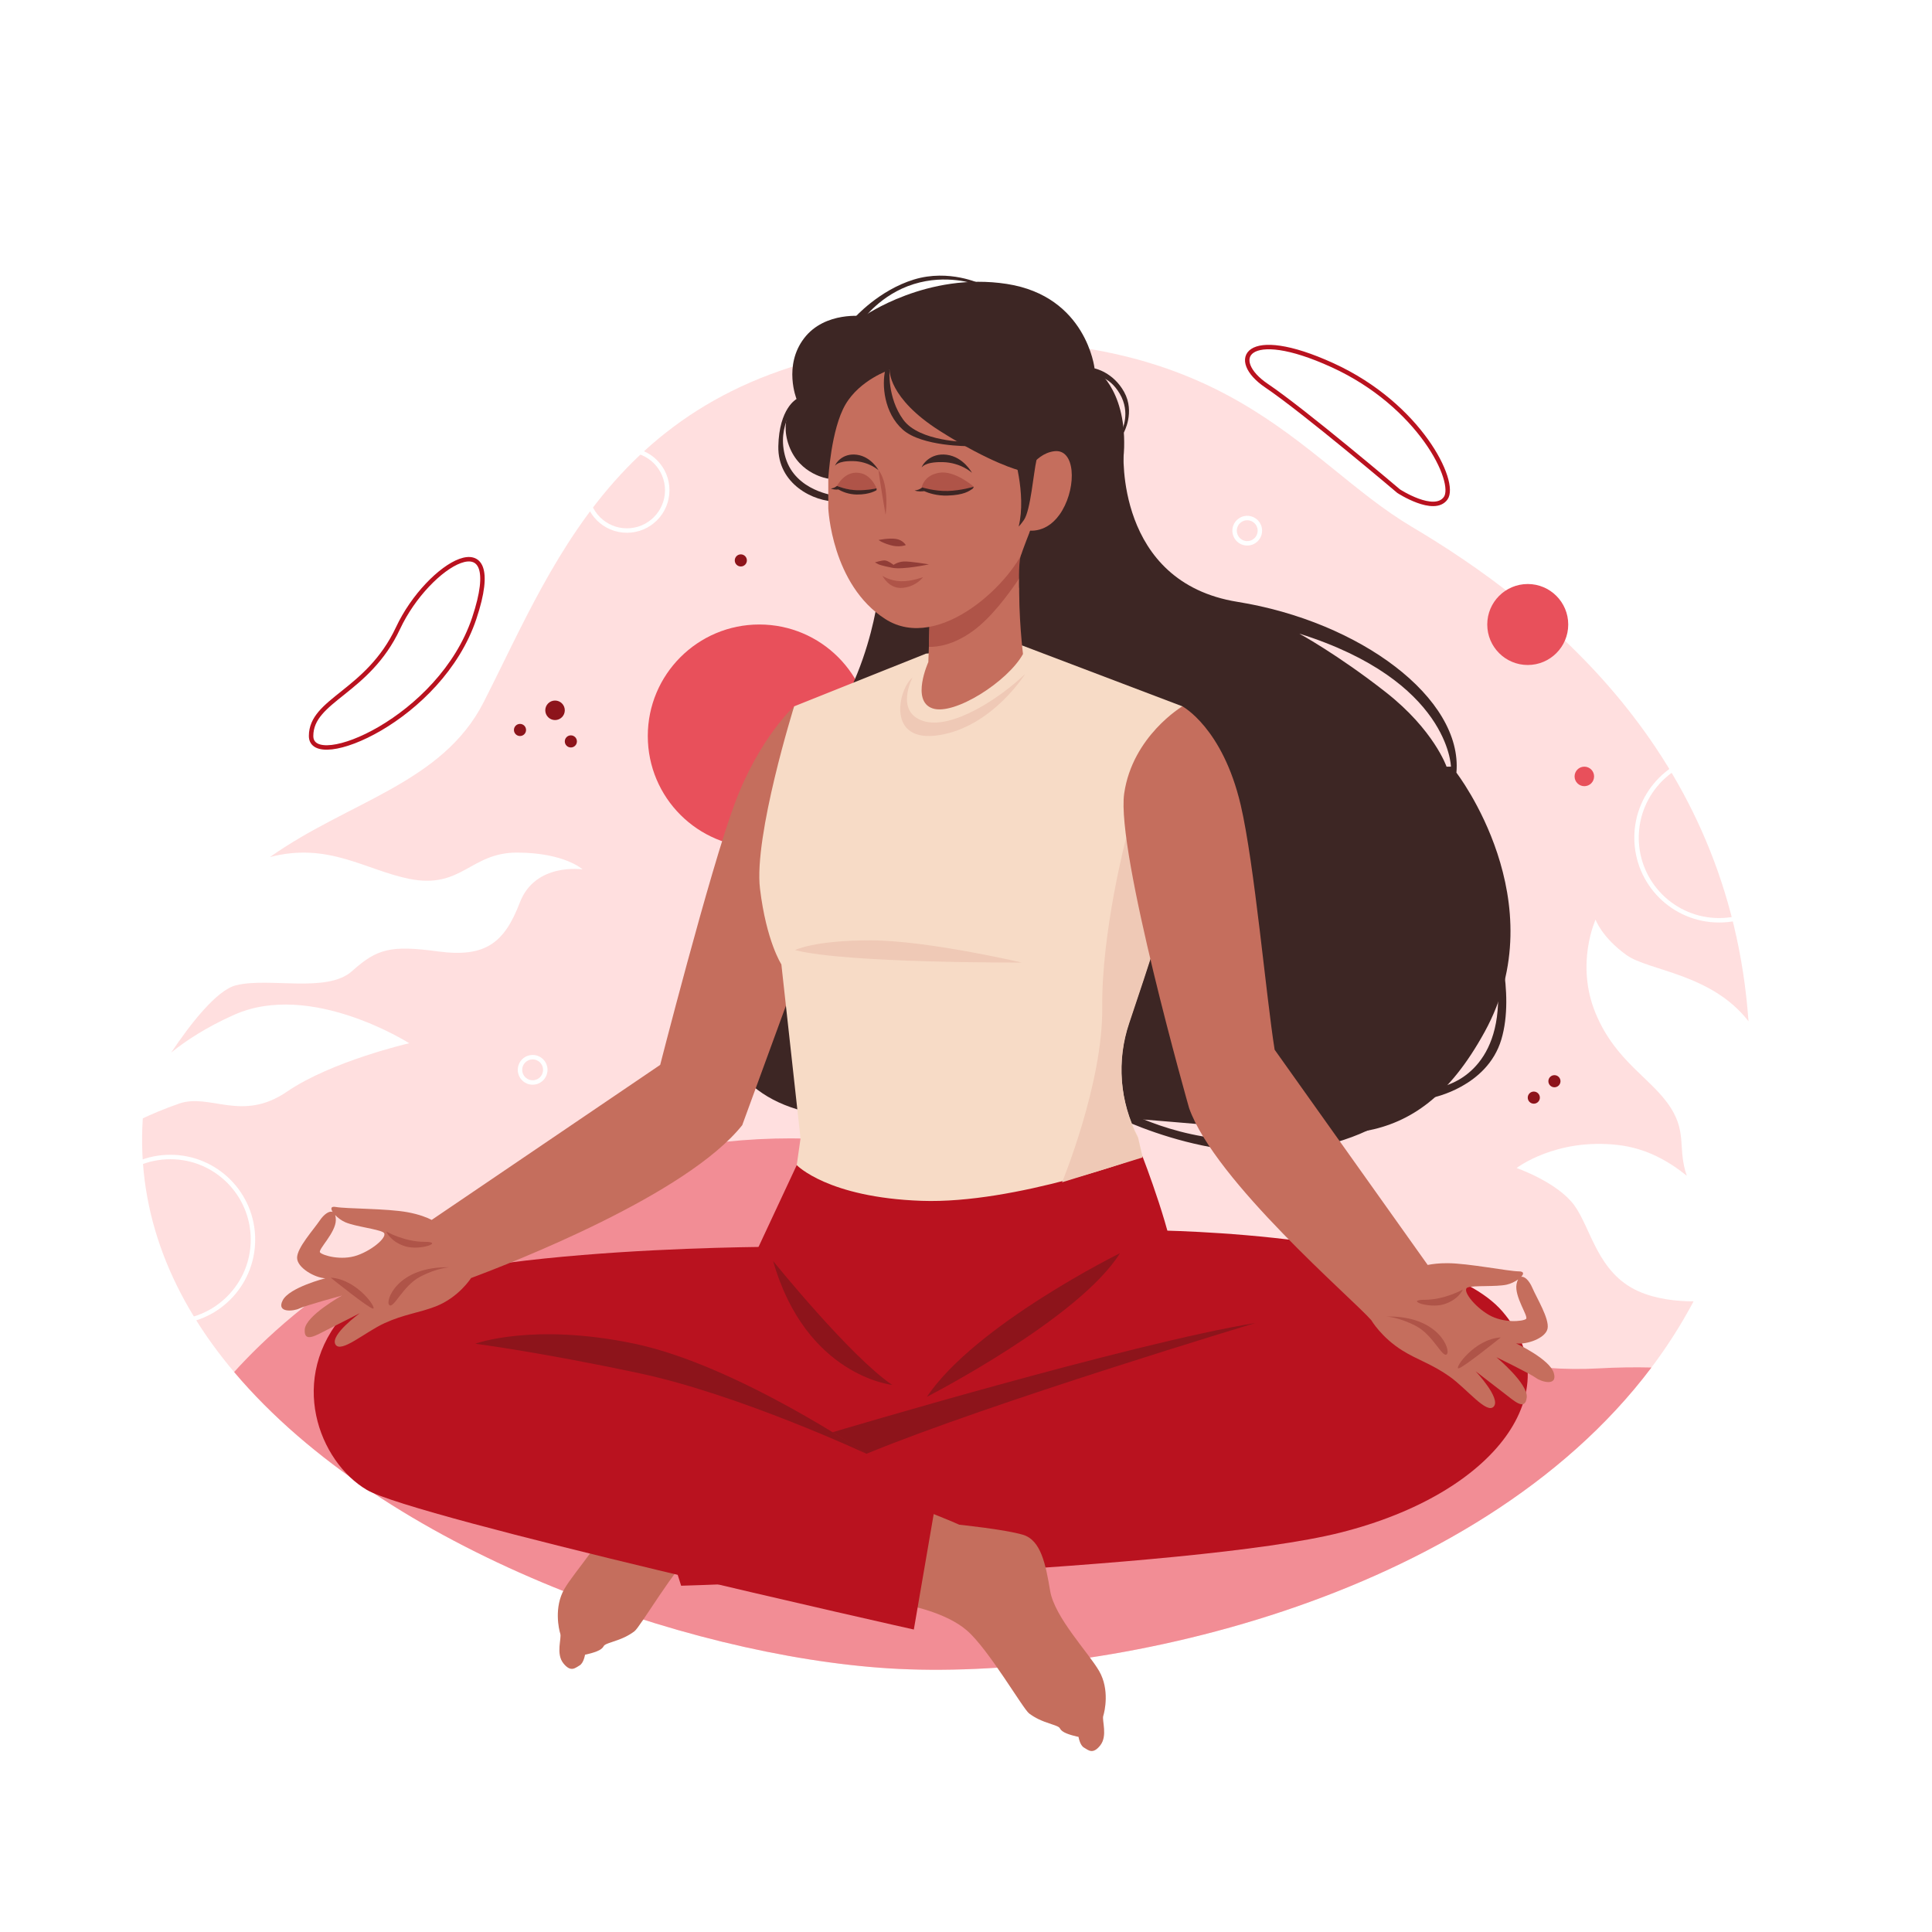 <?xml version="1.0" encoding="UTF-8"?> <svg xmlns="http://www.w3.org/2000/svg" width="434" height="434" viewBox="0 0 434 434" fill="none"> <path d="M434 0H0V434H434V0Z" fill="white"></path> <path d="M367.989 290.037C358.823 285.897 357.428 275.934 353.642 270.753C349.857 265.572 340.69 262.383 340.69 262.383C340.69 262.383 349.459 255.608 363.406 257.201C369.964 257.951 374.891 260.903 378.914 264.11C376.845 258.108 378.945 254.649 375.362 248.939C371.178 242.271 363.008 238.67 358.424 227.597C353.84 216.523 358.424 206.587 358.424 206.587C358.424 206.587 359.819 210.572 365.398 214.557C370.386 218.12 384.444 218.666 392.781 229.414C388.472 168.763 346.306 135.617 317.131 118.328C292.07 103.477 275.889 72.483 208.181 76.965C140.474 81.457 125.399 124.893 108.624 157.775C99.337 175.977 78.341 180.005 60.632 192.529C73.739 189.1 82.051 195.425 91.925 197.421C103.76 199.812 105.619 191.468 116.247 191.522C126.875 191.575 130.86 195.296 130.86 195.296C130.86 195.296 120.232 193.701 116.778 202.734C113.324 211.768 109.073 215.161 98.445 213.73C87.817 212.3 84.74 213.071 79.105 218.133C73.47 223.193 60.451 219.473 53.011 221.334C48.604 222.435 42.612 230.251 38.459 236.439C41.814 233.724 46.407 230.724 52.595 227.963C69.865 220.258 91.924 234.351 91.924 234.351C91.924 234.351 74.532 238.337 64.436 245.245C54.339 252.153 47.166 245.511 40.258 247.903C36.798 249.1 34.005 250.314 32.078 251.227C32.076 251.254 32.074 251.281 32.072 251.308C30.686 272.788 38.804 291.862 52.595 308.209C86.36 348.233 154.133 371.947 199.755 374.782C247.469 377.739 331.208 360.015 370.971 307.196C374.491 302.523 377.66 297.571 380.434 292.34C376.459 292.317 371.884 291.795 367.989 290.037Z" fill="#FFDFDF"></path> <path d="M170.57 190.389C184.405 190.389 195.621 179.173 195.621 165.337C195.621 151.502 184.405 140.286 170.57 140.286C156.734 140.286 145.518 151.502 145.518 165.337C145.518 179.173 156.734 190.389 170.57 190.389Z" fill="#E8505B"></path> <path d="M343.189 149.382C348.212 149.382 352.284 145.31 352.284 140.287C352.284 135.264 348.212 131.192 343.189 131.192C338.166 131.192 334.094 135.264 334.094 140.287C334.094 145.31 338.166 149.382 343.189 149.382Z" fill="#E8505B"></path> <path d="M370.974 307.196C331.21 360.016 247.471 377.739 199.757 374.783C154.135 371.946 86.363 348.233 52.597 308.209C65.459 293.953 98.34 265.08 159.018 256.962C240.591 246.044 297.445 310.814 359.09 307.392C363.237 307.158 367.198 307.104 370.974 307.196Z" fill="#F28D95"></path> <path d="M106.55 138.837C114.122 116.12 96.187 126.613 89.413 141.094C82.637 155.575 69.884 157.167 69.884 165.337C69.884 173.51 98.977 161.553 106.55 138.837Z" stroke="#B9121F" stroke-miterlimit="10"></path> <path d="M314.187 110.333C314.187 110.333 293.065 92.407 284.497 86.628C275.928 80.849 279.714 73.078 299.343 82.045C318.97 91.013 327.34 108.327 324.749 111.925C322.157 115.522 314.187 110.333 314.187 110.333Z" stroke="#B9121F" stroke-miterlimit="10"></path> <path d="M116.811 165.338C117.563 165.338 118.172 164.729 118.172 163.977C118.172 163.226 117.563 162.616 116.811 162.616C116.059 162.616 115.45 163.226 115.45 163.977C115.45 164.729 116.059 165.338 116.811 165.338Z" fill="#8D141B"></path> <path d="M128.236 167.91C128.987 167.91 129.597 167.301 129.597 166.549C129.597 165.798 128.987 165.188 128.236 165.188C127.484 165.188 126.875 165.798 126.875 166.549C126.875 167.301 127.484 167.91 128.236 167.91Z" fill="#8D141B"></path> <path d="M166.417 127.252C167.169 127.252 167.778 126.643 167.778 125.891C167.778 125.14 167.169 124.53 166.417 124.53C165.666 124.53 165.056 125.14 165.056 125.891C165.056 126.643 165.666 127.252 166.417 127.252Z" fill="#8D141B"></path> <path d="M344.55 247.93C345.302 247.93 345.911 247.32 345.911 246.569C345.911 245.817 345.302 245.208 344.55 245.208C343.798 245.208 343.189 245.817 343.189 246.569C343.189 247.32 343.798 247.93 344.55 247.93Z" fill="#8D141B"></path> <path d="M349.185 244.243C349.937 244.243 350.546 243.634 350.546 242.882C350.546 242.13 349.937 241.521 349.185 241.521C348.433 241.521 347.824 242.13 347.824 242.882C347.824 243.634 348.433 244.243 349.185 244.243Z" fill="#8D141B"></path> <path d="M124.683 161.753C125.893 161.753 126.875 160.771 126.875 159.561C126.875 158.351 125.893 157.369 124.683 157.369C123.473 157.369 122.491 158.351 122.491 159.561C122.491 160.771 123.473 161.753 124.683 161.753Z" fill="#8D141B"></path> <path d="M355.901 176.605C357.111 176.605 358.093 175.624 358.093 174.413C358.093 173.203 357.111 172.222 355.901 172.222C354.69 172.222 353.709 173.203 353.709 174.413C353.709 175.624 354.69 176.605 355.901 176.605Z" fill="#E8505B"></path> <path d="M119.651 243.165C121.22 243.165 122.491 241.893 122.491 240.325C122.491 238.756 121.22 237.485 119.651 237.485C118.083 237.485 116.811 238.756 116.811 240.325C116.811 241.893 118.083 243.165 119.651 243.165Z" stroke="white" stroke-miterlimit="10"></path> <path d="M280.175 122.05C281.743 122.05 283.014 120.779 283.014 119.211C283.014 117.643 281.743 116.372 280.175 116.372C278.607 116.372 277.336 117.643 277.336 119.211C277.336 120.779 278.607 122.05 280.175 122.05Z" stroke="white" stroke-miterlimit="10"></path> <path d="M140.83 119.179C145.831 119.179 149.885 115.125 149.885 110.124C149.885 105.123 145.831 101.069 140.83 101.069C135.829 101.069 131.775 105.123 131.775 110.124C131.775 115.125 135.829 119.179 140.83 119.179Z" stroke="white" stroke-miterlimit="10"></path> <path d="M386.182 206.731C396.429 206.731 404.736 198.424 404.736 188.176C404.736 177.929 396.429 169.622 386.182 169.622C375.935 169.622 367.628 177.929 367.628 188.176C367.628 198.424 375.935 206.731 386.182 206.731Z" stroke="white" stroke-miterlimit="10"></path> <path d="M38.27 297.012C48.517 297.012 56.825 288.705 56.825 278.458C56.825 268.211 48.517 259.904 38.27 259.904C28.023 259.904 19.716 268.211 19.716 278.458C19.716 288.705 28.023 297.012 38.27 297.012Z" stroke="white" stroke-miterlimit="10"></path> <path d="M178.936 89.642C178.936 89.642 175.027 91.67 174.842 100.23C174.657 108.789 182.857 112.755 188.028 112.663L187.575 111.328C187.575 111.328 178.768 110.357 176.483 102.885C174.196 95.414 179.178 90.34 179.178 90.34L178.936 89.642Z" fill="#3D2624"></path> <path d="M321.315 239.005C321.315 239.005 319.526 252.534 295.797 257.7C272.067 262.865 247.592 249.336 247.592 249.336L251.585 248.94C251.585 248.94 265.425 256.961 282.029 255.977C298.633 254.993 308.036 244.908 308.036 244.908L321.315 239.005Z" fill="#3D2624"></path> <path d="M327.166 173.574C328.641 156.847 305.52 139.628 277.969 135.195C250.42 130.762 252.409 101.379 252.409 101.379L197.368 133.049C197.368 133.049 194.828 159.307 176.482 174.066C158.137 188.825 154.979 223.755 163.589 237.529C172.197 251.304 187.448 252.289 211.185 250.812C234.922 249.336 245.925 250.569 272.312 252.781C298.698 254.992 317.511 260.988 333.535 231.75C349.559 202.51 327.166 173.574 327.166 173.574ZM324.951 172.221C324.951 172.221 322.123 163.981 311.3 155.494C300.476 147.008 291.867 142.335 291.867 142.335C325.566 152.912 325.935 172.221 325.935 172.221H324.951Z" fill="#3D2624"></path> <path d="M178.397 158.668C178.397 158.668 170.599 165.702 165.065 180.461C159.531 195.219 147.846 240.971 147.846 240.971L166.734 252.748L184.989 202.844L178.397 158.668Z" fill="#C56E5D"></path> <path d="M253.655 229.621C250.782 238.122 251.488 247.421 255.636 255.381L256.649 259.761V259.771L259.43 271.739C240.404 288.253 213.975 293.824 197.72 290.235C181.455 286.645 177.318 273.338 177.318 273.338L179.829 255.754L175.524 216.631C175.524 216.631 172.157 211.489 170.725 199.65C169.283 187.803 178.397 158.669 178.397 158.669L208.005 146.831L229.597 144.99L265.613 158.669L270.272 170.339C270.104 176.792 265.352 193.392 260.386 209.079C258.035 216.529 255.636 223.773 253.655 229.621Z" fill="#F7DBC6"></path> <path d="M229.802 146.914C226.42 153.077 214.34 160.813 209.463 159.122C204.586 157.43 208.539 148.729 208.539 148.729C208.584 147.495 208.629 146.355 208.663 145.307C208.889 138.349 208.843 135.411 208.843 135.411L229.802 121.54C229.313 124.072 229.069 126.964 228.985 129.874C228.731 138.337 229.802 146.914 229.802 146.914Z" fill="#C56E5D"></path> <path d="M229.802 121.54C229.313 124.072 229.069 126.964 228.985 129.874C226.583 133.477 222.58 138.879 218.418 141.839C214.122 144.9 210.603 145.363 208.663 145.307C208.889 138.349 208.843 135.411 208.843 135.411L229.802 121.54Z" fill="#AF5448"></path> <path d="M186.065 114.171C186.065 114.171 186.789 131.328 198.873 139.061C210.955 146.794 227.872 130.603 230.772 121.662C233.672 112.721 232.705 93.388 232.705 93.388C232.705 93.388 216.755 82.755 204.673 82.755C192.59 82.755 186.065 88.796 186.065 88.796C186.065 88.796 186.065 105.229 186.065 114.171Z" fill="#C56E5D"></path> <path d="M199.836 83.093C199.836 83.093 199.477 89.4 211.077 96.771C222.677 104.141 228.966 105.651 228.966 105.651L231.423 119.201C231.423 119.201 229.736 123.454 229.263 125C228.748 126.687 228.95 132.052 228.95 132.052C228.95 132.052 238.748 130.6 242.131 121.539C242.131 121.539 252.16 114.049 252.523 100.516C252.885 86.983 245.878 82.754 245.878 82.754C245.878 82.754 244.074 66.563 226.186 63.784C208.298 61.005 194.041 71.034 194.041 71.034C194.041 71.034 185.341 69.825 180.628 75.988C175.916 82.151 178.937 89.642 178.937 89.642C178.937 89.642 174.828 93.629 177.245 100.154C179.661 106.679 186.065 107.524 186.065 107.524C186.065 107.524 186.67 96.408 189.932 90.85C193.193 85.292 199.836 83.093 199.836 83.093Z" fill="#3D2624"></path> <path d="M229.805 107.646C229.805 107.646 232.101 101.967 236.813 101.362C241.525 100.758 241.888 109.095 238.625 114.654C235.363 120.213 230.772 119.125 230.772 119.125L229.805 107.646Z" fill="#C56E5D"></path> <path d="M227.509 101.332C227.509 101.332 230.65 110.788 228.838 118.279C228.838 118.279 229.346 117.776 230.013 116.806C231.529 114.597 232.161 106.196 232.84 103.316L227.509 101.332Z" fill="#3D2624"></path> <path d="M193.798 71.881C193.798 71.881 197.744 66.162 205.236 63.826C212.728 61.49 219.01 63.826 219.01 63.826L220.219 63.745C220.219 63.745 213.211 60.38 205.317 62.787C197.422 65.195 191.945 71.397 191.945 71.397L193.798 71.881Z" fill="#3D2624"></path> <path d="M245.876 82.755C245.876 82.755 250.052 83.561 252.535 88.072C255.018 92.583 252.454 97.162 252.454 97.162L252.039 96.61C252.039 96.61 254.037 92.723 251.554 88.474C249.073 84.225 245.876 84.446 245.876 84.446V82.755Z" fill="#3D2624"></path> <path d="M187.575 104.651C187.575 104.651 188.076 103.507 191.649 103.578C195.224 103.65 197.368 105.652 197.368 105.652C197.368 105.652 195.724 102.578 192.471 102.149C189.22 101.72 187.647 104.151 187.575 104.651Z" fill="#3D2624"></path> <path d="M199.836 83.093C199.836 83.093 199.275 89.279 202.9 94.273C206.525 99.268 217.239 99.268 217.239 99.268L217.668 100.229C217.668 100.229 207.089 100.315 202.819 96.529C198.551 92.743 198.067 86.411 198.873 83.093H199.836Z" fill="#3D2624"></path> <path d="M207.027 105.046C207.027 105.046 207.605 103.726 211.733 103.808C215.861 103.891 218.338 106.202 218.338 106.202C218.338 106.202 216.438 102.652 212.683 102.157C208.926 101.662 207.109 104.469 207.027 105.046Z" fill="#3D2624"></path> <path d="M197.368 121.3C197.368 121.3 197.912 121.843 199.966 122.447C202.02 123.051 203.471 122.447 203.471 122.447C203.471 122.447 202.851 121.3 201.257 121.057C199.664 120.816 197.368 121.3 197.368 121.3Z" fill="#913D37"></path> <path d="M197.368 105.652C197.368 105.652 198.51 106.86 198.933 110.002C199.355 113.144 198.933 115.62 198.933 115.62C198.933 115.62 197.496 107.405 197.368 105.652Z" fill="#AF5448"></path> <path d="M188.028 109.156C188.028 109.156 189.78 109.911 191.985 110.153C194.191 110.395 196.908 109.7 196.908 109.7C196.908 109.7 195.896 106.98 193.555 106.347C189.871 105.35 188.028 109.156 188.028 109.156Z" fill="#AF5448"></path> <path d="M207.027 109.601C207.027 109.601 207.39 106.814 210.955 106.203C214.52 105.592 218.749 109.338 218.749 109.338C218.749 109.338 211.739 112.682 207.027 109.601Z" fill="#AF5448"></path> <path d="M192.569 110.124C190.193 110.084 188.028 109.156 188.028 109.156L187.575 109.458C187.28 109.655 186.618 109.74 186.618 109.74C187.257 110.018 187.919 110.002 188.324 109.953C189.147 110.423 190.603 111.064 192.469 111.09C195.429 111.13 196.909 110.103 196.909 110.103V109.7C196.909 109.7 194.946 110.163 192.569 110.124Z" fill="#3D2624"></path> <path d="M218.749 109.338C218.749 109.338 215.881 110.21 212.91 110.291C209.939 110.372 207.192 109.498 207.192 109.498L206.64 109.843C206.279 110.068 205.456 110.192 205.456 110.192C206.267 110.455 207.094 110.403 207.597 110.329C208.646 110.786 210.493 111.392 212.826 111.323C216.527 111.212 217.668 110.333 218.472 109.805C218.586 109.731 218.749 109.338 218.749 109.338Z" fill="#3D2624"></path> <path d="M197.368 126.777C197.368 126.777 197.98 127.06 200.419 127.543C202.859 128.027 208.663 126.777 208.663 126.777C208.663 126.777 204.38 126.053 203.016 126.133C201.651 126.214 200.725 126.891 200.725 126.891C200.725 126.891 199.477 125.892 198.711 125.892C197.946 125.892 196.536 126.335 196.536 126.335L197.368 126.777Z" fill="#913D37"></path> <path d="M198.245 129.361C198.245 129.361 199.906 130.488 202.323 130.569C204.74 130.65 207.357 129.643 207.357 129.643C207.357 129.643 205.903 131.73 202.8 132.053C199.7 132.375 198.245 129.361 198.245 129.361Z" fill="#AF5448"></path> <path d="M168.579 283.99L178.98 261.725C178.98 261.725 185.895 269.014 207.027 269.753C228.158 270.491 256.649 259.771 256.649 259.771C256.649 259.771 263.948 278.608 263.948 285.618C263.948 292.628 222.254 320.301 222.254 320.301L197.533 318.456L168.579 283.99Z" fill="#B9121F"></path> <path d="M167.395 320.302C167.395 320.302 160.564 322.96 158.225 324.05C158.225 324.05 148.021 325.095 143.924 326.303C139.827 327.511 138.793 333.002 137.789 338.933C136.784 344.863 129.144 352.82 126.773 356.948C124.403 361.076 125.535 365.982 125.862 366.997C126.189 368.014 124.838 371.476 126.538 373.62C128.238 375.764 129.228 374.659 130.178 374.129C131.129 373.599 131.418 371.711 131.418 371.711C131.418 371.711 134.056 371.198 135.043 370.431C136.029 369.665 135.017 369.654 137.455 368.869C139.893 368.083 141.148 367.455 142.508 366.456C143.868 365.457 151.564 352.101 156.467 347.829C161.371 343.558 170.199 342.061 170.199 342.061L167.395 320.302Z" fill="#C56E5D"></path> <path d="M301.089 344.284C284.431 348.485 248.254 351.438 215.831 353.358C182.427 355.338 153.009 356.216 153.009 356.216L148.059 340.503L143.668 326.574L240.764 307.322C240.764 307.322 238.121 287.22 259.273 276.389C259.273 276.389 322.242 276.889 337.498 294.598C352.746 312.308 336.267 335.433 301.089 344.284Z" fill="#B9121F"></path> <path d="M206.302 338.76C206.302 338.76 213.132 341.418 215.471 342.508C215.471 342.508 225.676 343.553 229.773 344.761C233.869 345.969 234.902 351.46 235.908 357.391C236.912 363.321 244.553 371.278 246.923 375.406C249.293 379.534 248.162 384.44 247.835 385.455C247.508 386.471 248.859 389.934 247.159 392.078C245.459 394.222 244.469 393.117 243.519 392.587C242.568 392.057 242.279 390.169 242.279 390.169C242.279 390.169 239.641 389.656 238.654 388.889C237.668 388.123 238.68 388.112 236.243 387.327C233.804 386.541 232.549 385.913 231.189 384.914C229.829 383.916 222.133 370.559 217.23 366.287C212.327 362.016 203.498 360.519 203.498 360.519L206.302 338.76Z" fill="#C56E5D"></path> <path d="M173.919 280.084C173.919 280.084 90.901 280.084 77.618 294.842C64.335 309.602 71.715 328.419 82.415 334.691C93.116 340.964 205.282 366.054 205.282 366.054L211.185 331.74L194.637 326.575L203.497 314.71L173.919 280.084Z" fill="#B9121F"></path> <path d="M173.674 283.28C173.674 283.28 190.998 304.729 200.416 311.101C200.416 311.101 181.054 309.109 173.674 283.28Z" fill="#8D141B"></path> <path d="M106.767 301.853C106.767 301.853 121.157 303.698 143.664 308.494C166.172 313.29 194.638 326.574 194.638 326.574C194.638 326.574 165.435 306.649 142.559 301.853C119.681 297.056 106.767 301.853 106.767 301.853Z" fill="#8D141B"></path> <path d="M187.044 321.732C187.044 321.732 253.986 301.753 282.028 297.191C282.028 297.191 222.735 315.013 194.638 326.575L187.044 321.732Z" fill="#8D141B"></path> <path d="M251.585 281.518C251.585 281.518 219.132 297.537 208.21 313.778C208.21 313.778 242.419 296.236 251.585 281.518Z" fill="#8D141B"></path> <path d="M166.734 252.75C166.734 252.75 161.222 239.341 148.297 239.219L96.974 274.038C95.984 273.525 94.249 272.811 91.57 272.313C86.947 271.454 77.809 271.561 75.444 271.131C74.303 270.924 74.24 271.493 74.728 272.246C73.974 271.933 72.774 272.773 71.848 274.141C70.391 276.292 66.736 280.298 66.736 282.542C66.736 284.785 70.714 287.042 73.079 287.15C73.079 287.15 65.016 289.193 63.511 292.095C62.006 294.997 65.984 294.568 67.273 293.922C68.563 293.276 76.841 291.02 76.841 291.02C76.841 291.02 68.671 295.535 68.456 298.653C68.24 301.771 71.036 299.943 73.616 298.653C76.197 297.363 80.819 294.997 80.819 294.997C80.819 294.997 74.153 299.835 75.336 301.985C76.519 304.136 82.002 299.226 86.409 297.22C90.817 295.212 94.148 294.918 97.868 293.472C103.072 291.45 105.818 287.095 105.819 287.095C114.991 283.681 154.29 268.4 166.734 252.75ZM80.282 281.988C76.627 283.278 72.434 281.988 71.897 281.343C71.359 280.699 75.444 276.936 75.444 274.033C75.444 273.58 75.387 273.227 75.293 272.948C75.894 273.576 76.737 274.208 77.585 274.57C79.852 275.538 84.797 276.069 86.087 276.825C87.376 277.581 83.937 280.699 80.282 281.988Z" fill="#C56E5D"></path> <path d="M335.774 208.626C335.774 208.626 340.449 222.898 337.25 233.534C334.052 244.17 321.815 246.569 321.815 246.569L323.784 244.109C323.784 244.109 335.837 242.08 336.513 225.538C337.114 210.841 335.774 208.626 335.774 208.626Z" fill="#3D2624"></path> <path d="M86.777 276.655C86.777 276.655 90.835 278.961 95.355 278.961C99.876 278.961 94.433 280.991 91.066 279.976C87.699 278.961 86.777 276.655 86.777 276.655Z" fill="#AF5448"></path> <path d="M101.017 284.682C101.017 284.682 98.25 284.774 94.376 286.804C90.502 288.833 88.472 293.999 87.458 293.169C86.442 292.339 89.21 284.405 101.017 284.682Z" fill="#AF5448"></path> <path d="M74.288 287.009C74.288 287.009 82.767 293.865 83.782 293.958C84.796 294.051 80.283 287.378 74.288 287.009Z" fill="#AF5448"></path> <path d="M178.584 213.431C178.584 213.431 182.769 211.239 195.522 211.239C208.275 211.239 229.503 216.22 229.503 216.22C229.503 216.22 190.341 216.42 178.584 213.431Z" fill="#EFC9B6"></path> <path d="M255.646 255.614L256.659 259.995V260.004L238.582 265.584C238.582 265.584 247.779 243.358 247.602 226.35C247.426 209.342 252.977 188.177 252.977 188.177L260.398 209.315C258.045 216.764 255.646 224.007 253.665 229.857C250.792 238.355 251.499 247.654 255.646 255.614Z" fill="#EFC9B6"></path> <path d="M349.038 308.414C348.099 305.283 340.557 301.776 340.557 301.776C342.901 302.111 347.23 300.633 347.646 298.429C348.063 296.225 345.217 291.608 344.187 289.224C343.531 287.709 342.508 286.66 341.71 286.826C342.329 286.178 342.372 285.607 341.213 285.598C338.809 285.58 329.851 283.774 325.148 283.76C323.253 283.753 321.792 283.936 320.714 284.154L286.332 235.808C284.432 223.992 281.808 194.082 278.708 180.831C274.649 163.489 265.611 158.669 265.611 158.669C265.611 158.669 254.403 165.334 252.535 178.248C250.666 191.162 267.125 248.94 267.125 248.94C272.97 265.378 303.75 291.645 308.036 296.553C308.036 296.553 310.288 300.421 315.026 303.375C318.411 305.487 321.63 306.397 325.588 309.188C329.545 311.981 334.019 317.824 335.581 315.932C337.143 314.04 331.494 308.046 331.494 308.046C331.494 308.046 335.596 311.23 337.891 312.978C340.186 314.725 342.592 317.041 342.961 313.937C343.33 310.833 336.143 304.877 336.143 304.877C336.143 304.877 343.856 308.636 345.003 309.51C346.151 310.384 349.977 311.547 349.038 308.414ZM334.44 295.366C331.089 293.418 328.289 289.714 329.697 289.212C331.106 288.71 336.063 289.108 338.47 288.58C339.37 288.381 340.317 287.916 341.023 287.411C340.879 287.668 340.757 288.004 340.674 288.448C340.134 291.301 343.447 295.758 342.798 296.292C342.152 296.826 337.792 297.312 334.44 295.366Z" fill="#C56E5D"></path> <path d="M328.61 289.677C328.61 289.677 324.552 291.983 320.032 291.983C315.512 291.983 320.954 294.012 324.32 292.998C327.688 291.983 328.61 289.677 328.61 289.677Z" fill="#AF5448"></path> <path d="M311.437 295.747C311.437 295.747 314.204 295.839 318.078 297.868C321.952 299.897 323.981 305.063 324.996 304.233C326.01 303.402 323.243 295.47 311.437 295.747Z" fill="#AF5448"></path> <path d="M337.128 300.438C337.128 300.438 328.648 307.295 327.634 307.387C326.619 307.48 331.132 300.807 337.128 300.438Z" fill="#AF5448"></path> <path d="M204.989 152.187C204.989 152.187 200.959 159.859 207.357 161.951C213.756 164.044 224.716 156.77 230.295 151.39C230.295 151.39 222.922 163.247 210.966 165.14C199.01 167.033 201.783 154.796 204.989 152.187Z" fill="#EFC9B6"></path> </svg> 